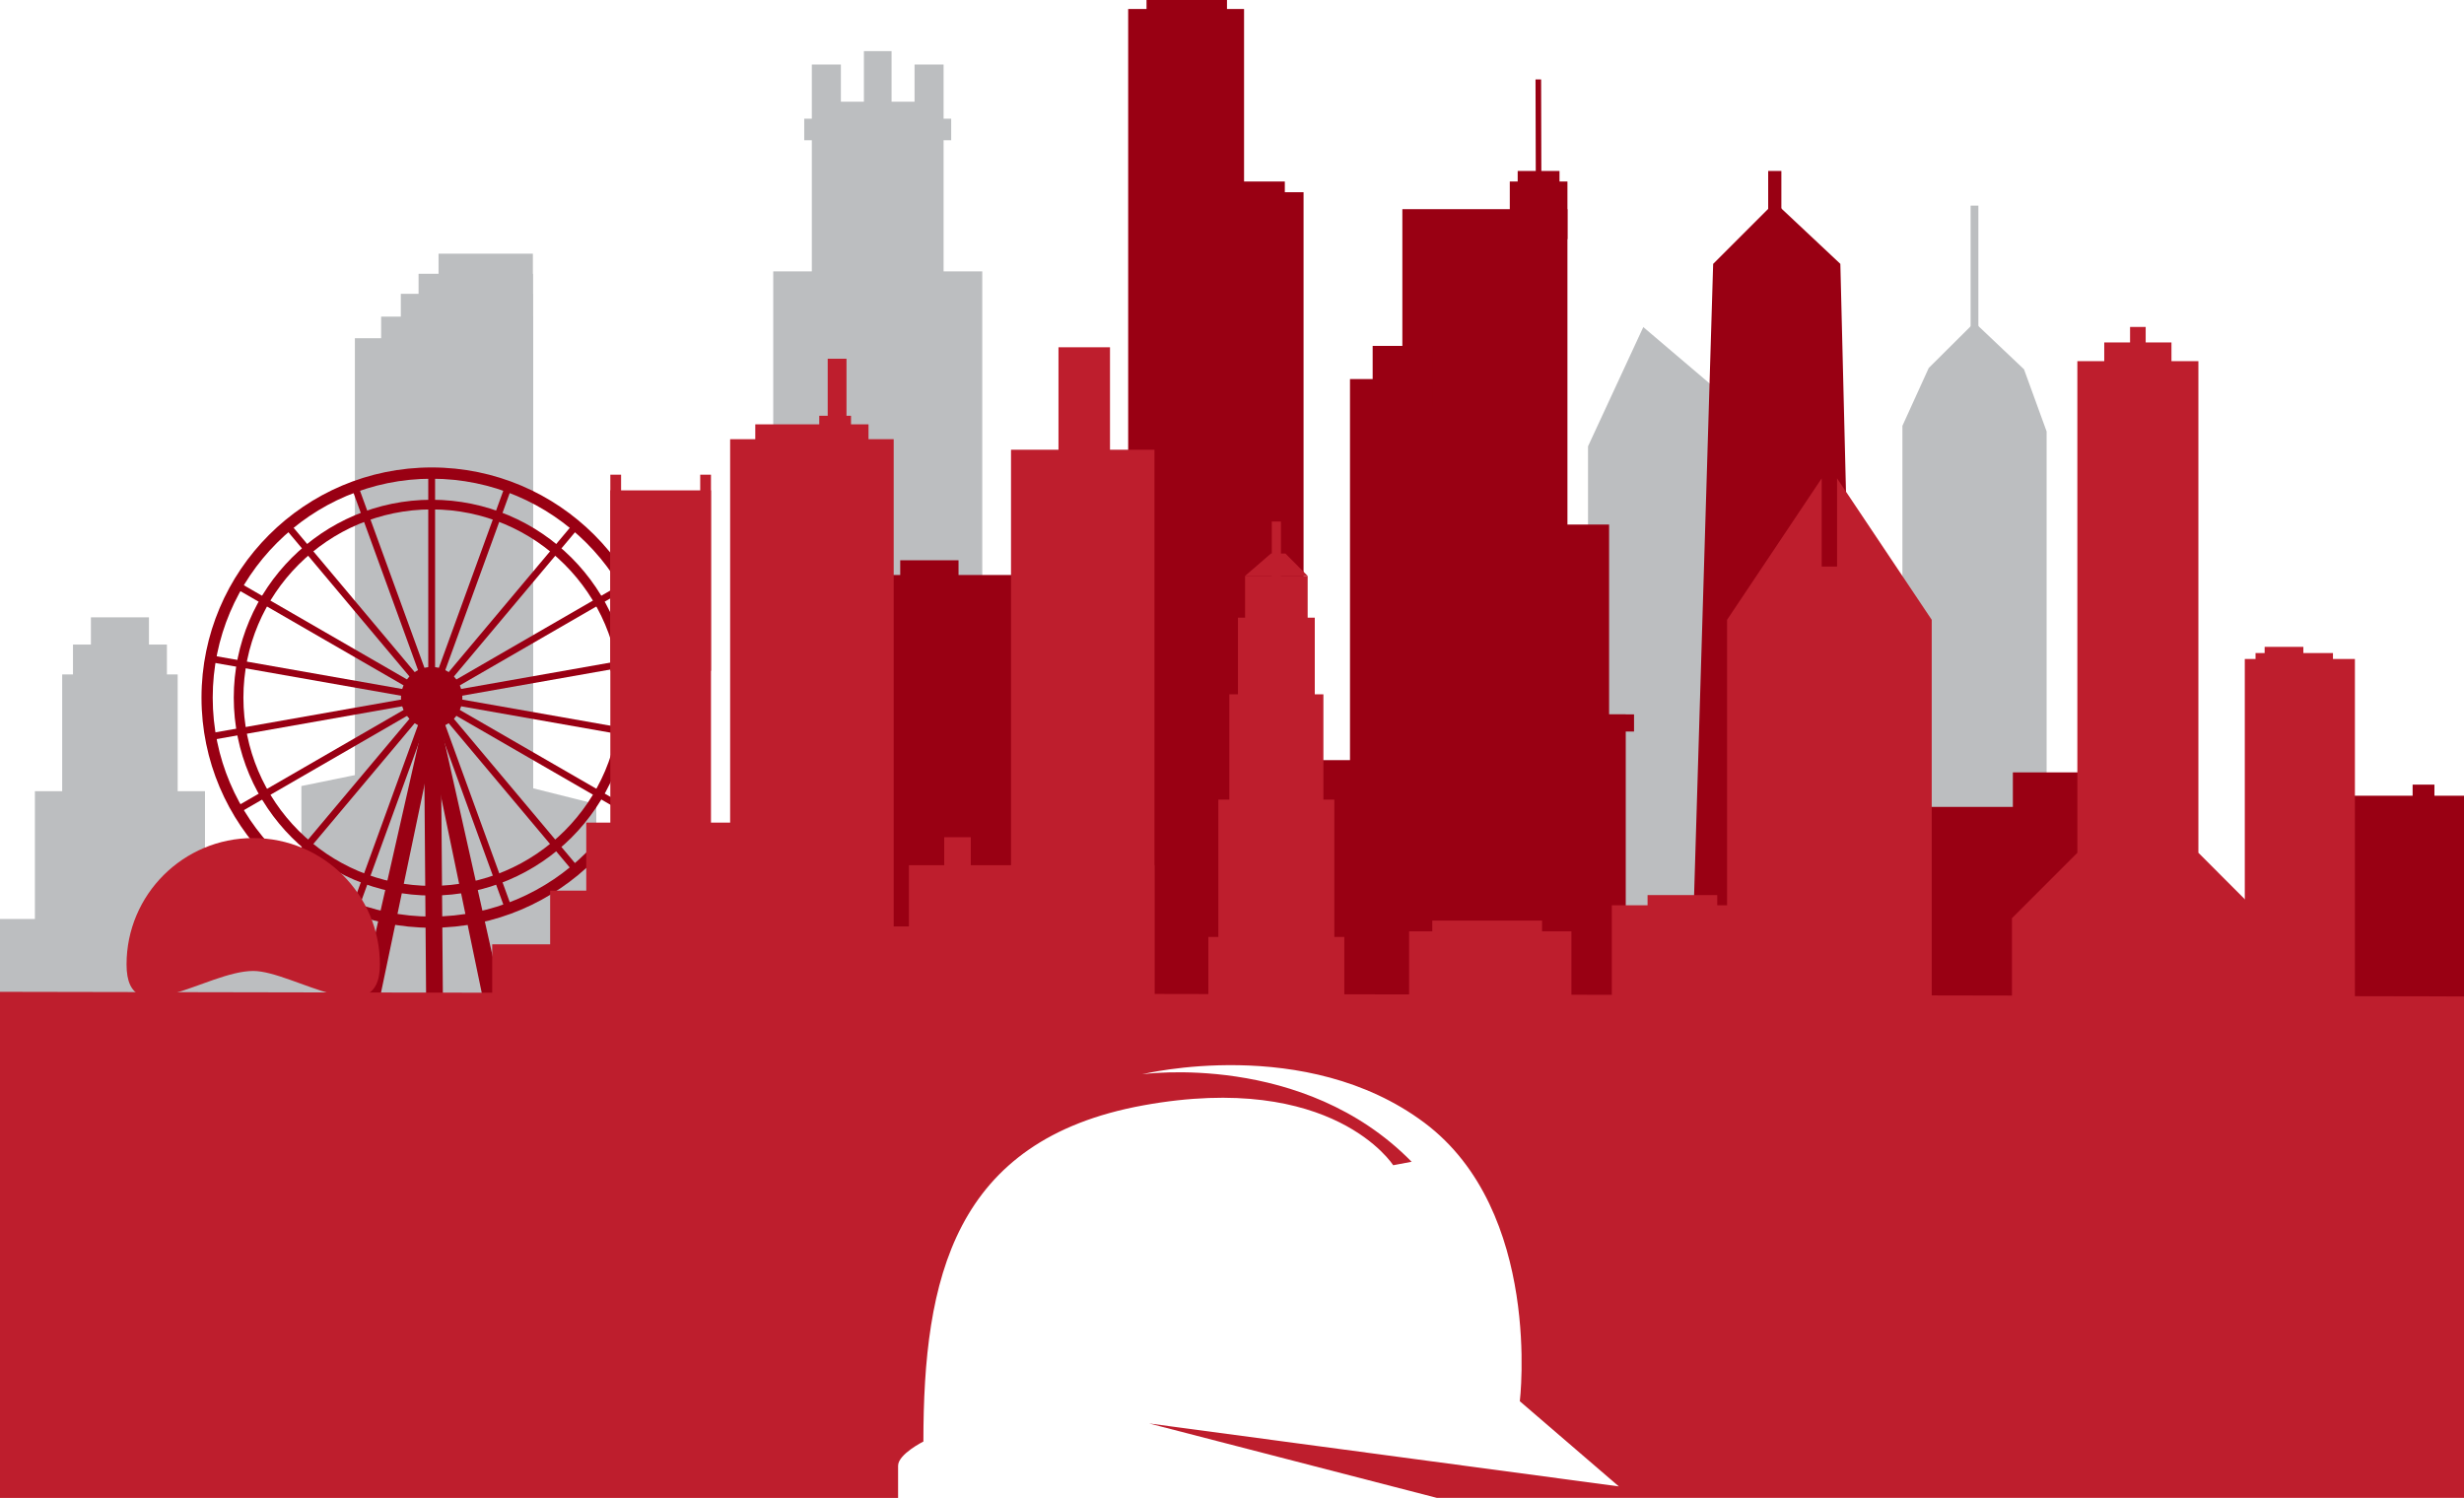 <svg xmlns="http://www.w3.org/2000/svg" id="Layer_2" data-name="Layer 2" viewBox="0 0 577.31 350.98"><defs><style>      .cls-1 {        fill: #bcbec0;      }      .cls-2 {        fill: #be1e2d;      }      .cls-3 {        fill: #990013;      }    </style></defs><g id="Layer_1-2" data-name="Layer 1"><g><g><g><rect class="cls-1" x="102.75" y="59.44" width="22.1" height="174.56"></rect><rect class="cls-1" x="98.07" y="64.15" width="26.79" height="169.86"></rect><rect class="cls-1" x="93.91" y="68.85" width="30.95" height="165.16"></rect><rect class="cls-1" x="89.3" y="74.19" width="35.55" height="159.82"></rect><rect class="cls-1" x="83.15" y="79.25" width="41.71" height="154.76"></rect></g><g><rect class="cls-1" y="215.33" width="94.81" height="18.68"></rect><rect class="cls-1" x="8.18" y="185.39" width="39.85" height="48.62"></rect><rect class="cls-1" x="14.57" y="158.03" width="27.06" height="44.91"></rect><rect class="cls-1" x="17.1" y="151.03" width="22.01" height="14.43"></rect><rect class="cls-1" x="21.3" y="144.65" width="13.6" height="13.6"></rect></g><polygon class="cls-1" points="100.31 178.11 70.61 184.18 70.61 219.77 100.31 219.77 100.31 178.11"></polygon><polygon class="cls-1" points="110 180.97 139.71 188.42 139.71 234.01 110 234.01 110 180.97"></polygon><g><rect class="cls-1" x="181.17" y="63.59" width="48.97" height="170.09"></rect><polygon class="cls-1" points="221.08 15.12 221.08 67.85 190.21 67.85 190.21 15.12 197.02 15.12 197.02 23.83 214.28 23.83 214.28 15.12 221.08 15.12"></polygon><rect class="cls-1" x="202.41" y="11.98" width="6.48" height="28.28"></rect><rect class="cls-1" x="188.43" y="27.81" width="34.43" height="5.05"></rect></g><polygon class="cls-1" points="372.07 234.04 372.07 104.58 385.02 76.64 412.27 99.81 418.41 234.04 372.07 234.04"></polygon><g><polygon class="cls-1" points="445.73 232.94 445.73 99.78 451.9 86.22 462.63 75.55 474.22 86.53 479.52 101.1 479.52 232.94 445.73 232.94"></polygon><rect class="cls-1" x="461.71" y="48.18" width="1.82" height="46.19"></rect></g></g><g><g><g><rect class="cls-3" x="277.9" y="45.04" width="27.52" height="188.97"></rect><rect class="cls-3" x="281.69" y="42.53" width="19.34" height="8.16"></rect><g><rect class="cls-3" x="264.33" y="2.11" width="27.15" height="231.9"></rect><rect class="cls-3" x="268.63" width="18.85" height="6.98"></rect></g></g><g><rect class="cls-3" x="321.42" y="167.39" width="59.49" height="66.62"></rect><rect class="cls-3" x="328.57" y="122.91" width="48.44" height="61.29"></rect><rect class="cls-3" x="328.57" y="49.01" width="38.68" height="98.82"></rect><rect class="cls-3" x="318.97" y="167.39" width="63.88" height="4.02"></rect><rect class="cls-3" x="353.74" y="42.53" width="13.51" height="13.51"></rect><rect class="cls-3" x="355.59" y="40.06" width="9.8" height="7.76"></rect><polygon class="cls-3" points="361.08 18.62 359.77 18.62 359.84 45.41 361.15 45.41 361.08 18.62"></polygon></g><g><polygon class="cls-3" points="396.19 234.01 401.39 61.83 415.82 47.4 431.19 61.83 435.45 234.01 396.19 234.01"></polygon><rect class="cls-3" x="414.28" y="40.06" width="3.09" height="31.42"></rect></g><rect class="cls-3" x="197.35" y="134.73" width="48.76" height="100.75"></rect><rect class="cls-3" x="210.92" y="131.28" width="13.66" height="7.49"></rect><rect class="cls-3" x="298.49" y="178.11" width="46.24" height="55.9"></rect><rect class="cls-3" x="448.73" y="189.07" width="45.77" height="45.77"></rect><rect class="cls-3" x="471.61" y="180.98" width="19.47" height="16.42"></rect><rect class="cls-3" x="550.31" y="186.45" width="27" height="47.5"></rect><rect class="cls-3" x="565.27" y="183.85" width="5.11" height="10.26"></rect></g><g><g><path class="cls-3" d="M101.14,217.39c-29.73,0-53.93-24.19-53.93-53.93s24.19-53.93,53.93-53.93,53.93,24.19,53.93,53.93-24.19,53.93-53.93,53.93ZM101.14,112.17c-28.29,0-51.3,23.01-51.3,51.3s23.01,51.3,51.3,51.3,51.3-23.01,51.3-51.3-23.01-51.3-51.3-51.3Z"></path><circle class="cls-3" cx="101.14" cy="163.47" r="7.19"></circle><polygon class="cls-3" points="89.23 232.78 84.77 232.78 101.16 160.48 117.38 232.78 112.9 232.78 101.12 175.97 89.23 232.78"></polygon><rect class="cls-3" x="100.34" y="110.39" width="1.6" height="106.16"></rect><rect class="cls-3" x="100.34" y="110.39" width="1.6" height="106.16" transform="translate(-49.81 44.45) rotate(-20)"></rect><rect class="cls-3" x="100.34" y="110.39" width="1.6" height="106.16" transform="translate(-81.41 103.26) rotate(-40)"></rect><rect class="cls-3" x="100.34" y="110.39" width="1.6" height="106.16" transform="translate(-91 169.32) rotate(-60)"></rect><rect class="cls-3" x="100.34" y="110.39" width="1.6" height="106.16" transform="translate(-77.41 234.69) rotate(-80)"></rect><rect class="cls-3" x="48.06" y="162.67" width="106.16" height="1.6" transform="translate(-26.89 20.08) rotate(-10.02)"></rect><rect class="cls-3" x="48.06" y="162.67" width="106.16" height="1.6" transform="translate(-68.22 72.54) rotate(-30.02)"></rect><rect class="cls-3" x="48.06" y="162.67" width="106.16" height="1.6" transform="translate(-89.09 135.84) rotate(-49.99)"></rect><rect class="cls-3" x="48.06" y="162.67" width="106.16" height="1.6" transform="translate(-87.06 202.63) rotate(-70.01)"></rect><polygon class="cls-3" points="103.21 162.92 99.28 162.92 99.83 232.78 103.76 232.78 103.21 162.92"></polygon></g><path class="cls-3" d="M101.14,209.84c-25.57,0-46.37-20.8-46.37-46.37s20.8-46.37,46.37-46.37,46.37,20.8,46.37,46.37-20.8,46.37-46.37,46.37ZM101.14,119.36c-24.32,0-44.11,19.79-44.11,44.11s19.79,44.11,44.11,44.11,44.11-19.79,44.11-44.11-19.79-44.11-44.11-44.11Z"></path></g><g><rect class="cls-3" x="316.3" y="88.82" width="25.02" height="143.96"></rect><rect class="cls-3" x="321.61" y="81.05" width="14.11" height="14.11"></rect></g></g><g><g><rect class="cls-2" x="236.88" y="105.38" width="33.61" height="130.52"></rect><rect class="cls-2" x="248" y="81.37" width="12.07" height="28.31"></rect><rect class="cls-2" x="212.96" y="202.73" width="57.53" height="33.16"></rect></g><g><rect class="cls-2" x="171.07" y="102.91" width="38.32" height="132.99"></rect><rect class="cls-2" x="176.96" y="99.43" width="26.53" height="7.3"></rect></g><g><rect class="cls-2" x="143" y="114.9" width="23.58" height="121.03"></rect><rect class="cls-2" x="143" y="111.23" width="2.52" height="45.95"></rect><rect class="cls-2" x="164.06" y="111.23" width="2.52" height="45.95"></rect></g><g><rect class="cls-2" x="283.12" y="219.54" width="31.85" height="16.38"></rect><rect class="cls-2" x="285.46" y="187.36" width="27.17" height="35.23"></rect><rect class="cls-2" x="288.03" y="162.69" width="22.04" height="35.23"></rect><rect class="cls-2" x="290.05" y="144.73" width="18" height="53.19"></rect><rect class="cls-2" x="291.72" y="134.94" width="14.66" height="62.98"></rect><polygon class="cls-2" points="291.72 134.94 297.77 129.71 301.18 129.71 306.38 134.94 291.72 134.94"></polygon><rect class="cls-2" x="297.98" y="122.2" width="2.14" height="17.14"></rect></g><polygon class="cls-2" points="404.65 235.92 404.65 145.23 426.82 112.08 426.82 132.75 430.42 132.75 430.42 112.08 452.6 145.23 452.6 235.92 404.65 235.92"></polygon><rect class="cls-2" x="525.95" y="154.41" width="25.8" height="79.15"></rect><g><polygon class="cls-2" points="515.08 199.82 515.08 84.63 501.68 84.63 500.11 84.63 486.72 84.63 486.72 199.82 471.4 215.14 471.4 233.57 500.11 233.57 501.68 233.57 530.39 233.57 530.39 215.14 515.08 199.82"></polygon><rect class="cls-2" x="493.02" y="80.24" width="15.75" height="15.75"></rect><rect class="cls-2" x="499.07" y="76.61" width="3.66" height="17.06"></rect></g><rect class="cls-2" x="201.47" y="217.08" width="25.98" height="19.43"></rect><rect class="cls-2" x="221.23" y="196.17" width="6.22" height="12.52"></rect><path class="cls-2" d="M89.01,225.98c0,16.35-20.32,1.53-29.68,1.53-10.94,0-29.68,14.82-29.68-1.53s13.29-29.61,29.68-29.61,29.68,13.26,29.68,29.61Z"></path><rect class="cls-2" x="193.93" y="84.06" width="4.4" height="16.96"></rect><rect class="cls-2" x="191.95" y="97.42" width="7.44" height="4.16"></rect><rect class="cls-2" x="137.36" y="192.75" width="41.33" height="42.36"></rect><rect class="cls-2" x="115.32" y="221.27" width="56.34" height="13.84"></rect><rect class="cls-2" x="128.9" y="208.69" width="15.37" height="17.59"></rect><rect class="cls-2" x="330.15" y="218.22" width="38.03" height="16.57"></rect><rect class="cls-2" x="335.58" y="215.71" width="25.72" height="4.78"></rect><rect class="cls-2" x="377.65" y="212.12" width="35.13" height="22.92"></rect><rect class="cls-2" x="386.02" y="209.73" width="16.33" height="5.1"></rect><rect class="cls-2" x="528.47" y="153.02" width="18.14" height="4.72"></rect><rect class="cls-2" x="530.6" y="151.57" width="9.07" height="3.26"></rect></g></g><path class="cls-2" d="M577.31,233.47v117.51h-240.64l-67.44-17.44,110.06,14.75-23.2-19.96s5.4-44.51-22.39-65.28c-27.79-20.77-66.09-11.33-66.09-11.33,0,0,37.77-5.4,63.13,20.5l-4.32.81s-14.03-22.12-58.54-14.03c-44.51,8.09-51.53,40.73-51.53,78.77,0,0-5.93,2.97-5.93,5.67v7.55H0v-118.59l577.31,1.08Z"></path></g></svg>